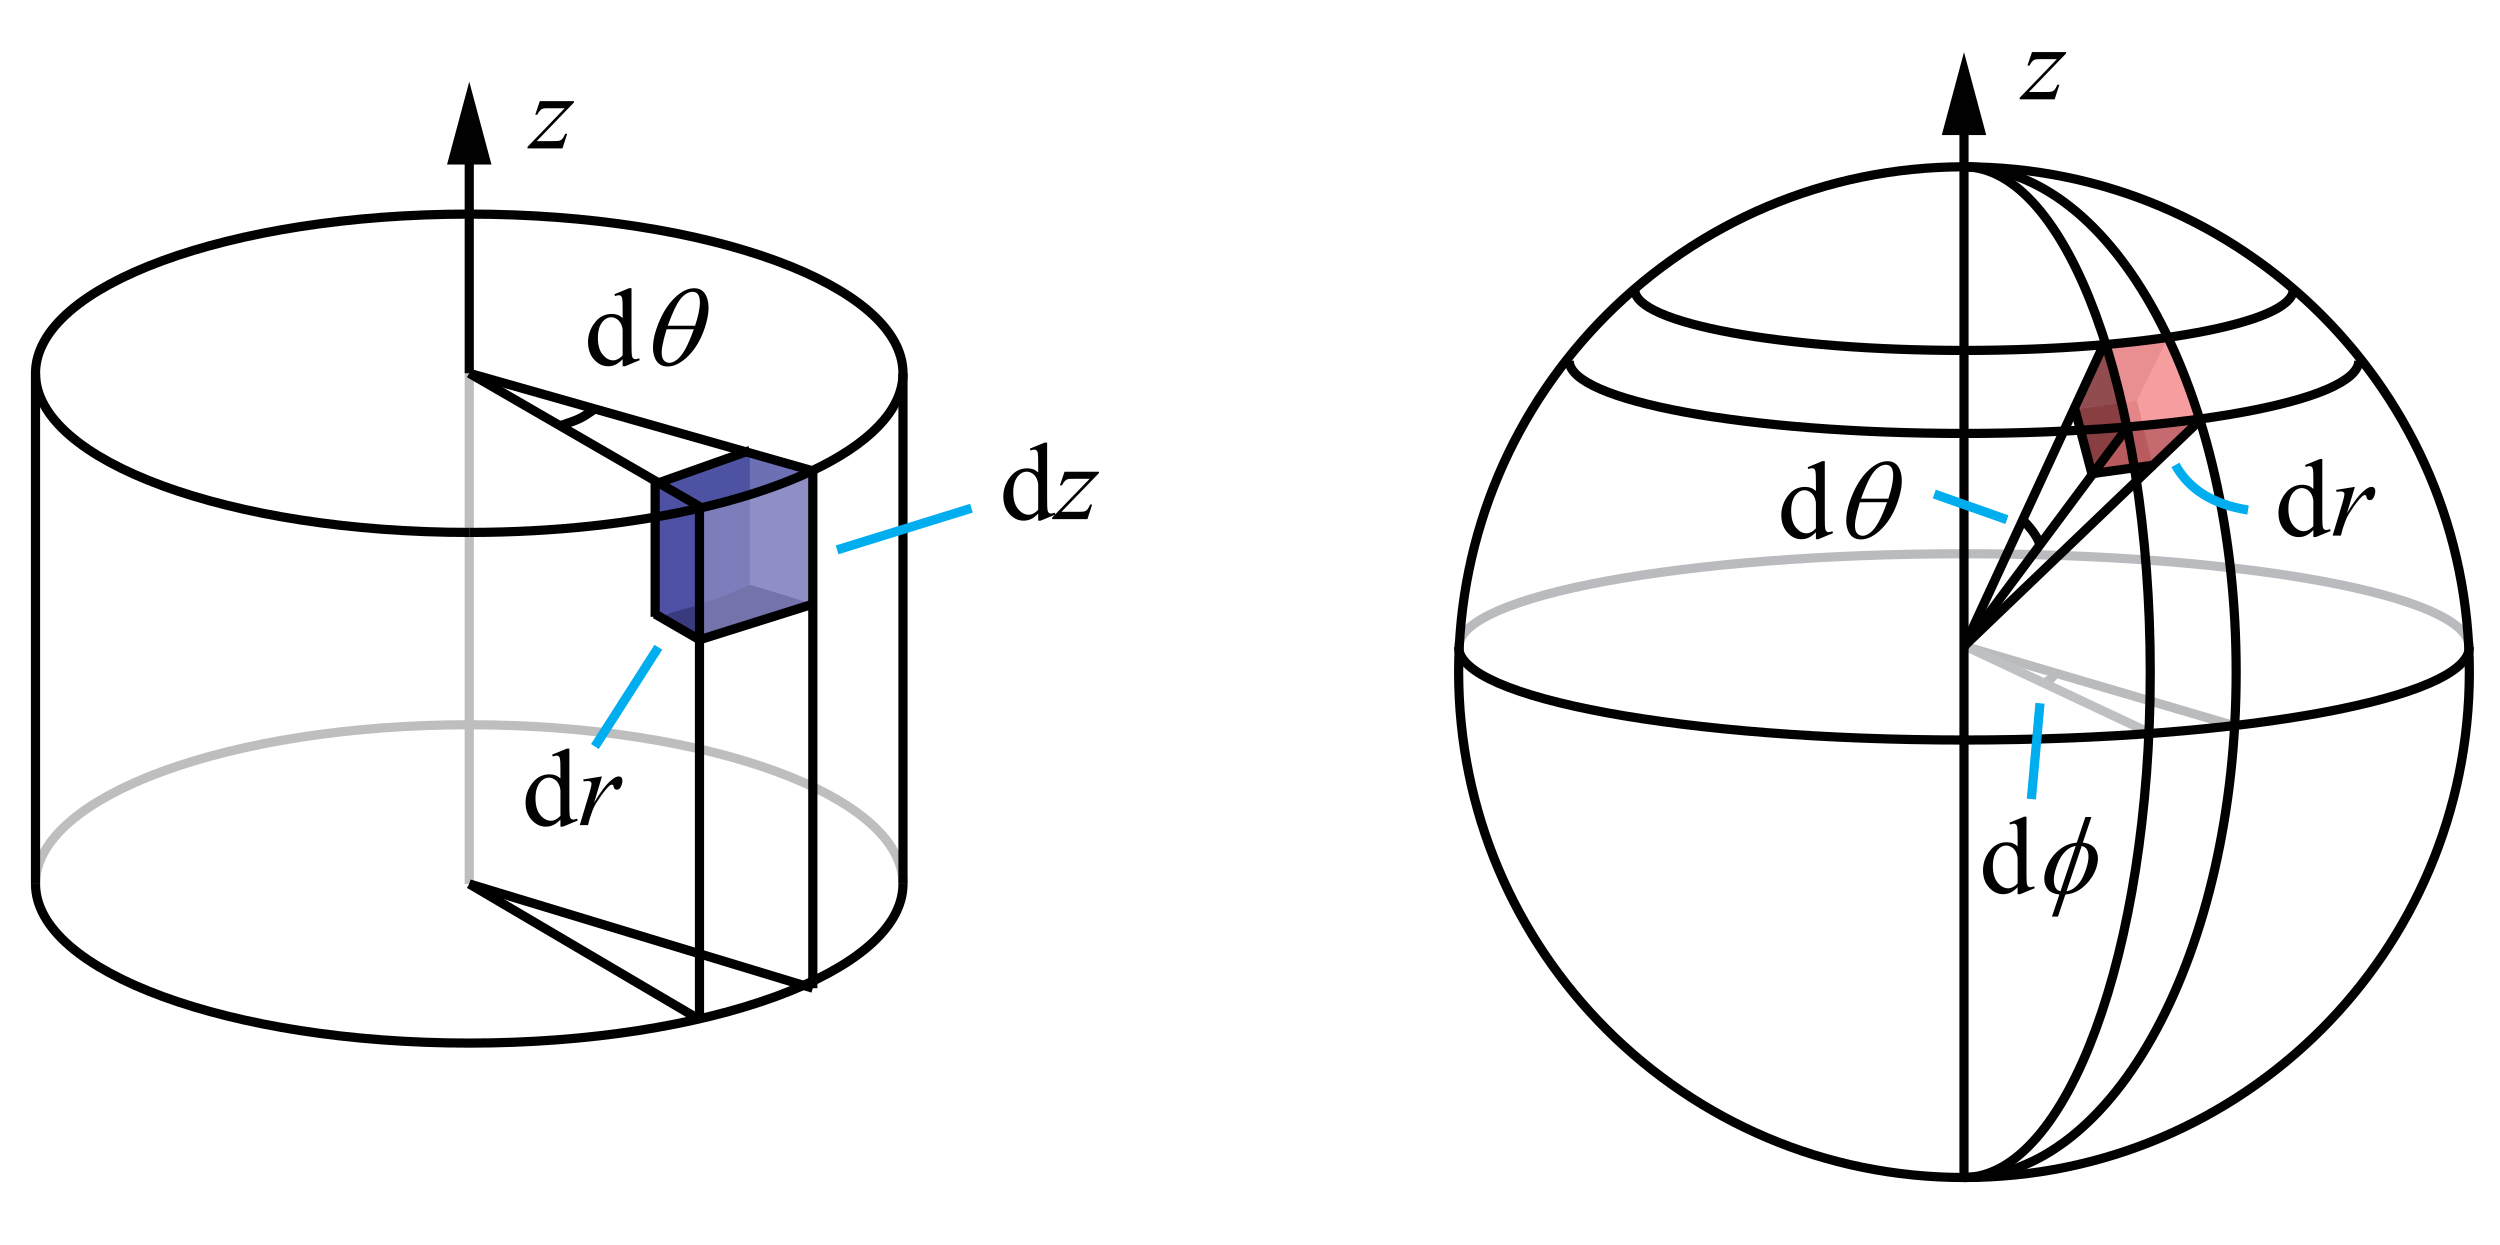 <?xml version="1.0" encoding="utf-8"?>
<!-- Generator: Adobe Illustrator 19.0.0, SVG Export Plug-In . SVG Version: 6.00 Build 0)  -->
<svg version="1.1" id="图层_1" xmlns="http://www.w3.org/2000/svg" xmlns:xlink="http://www.w3.org/1999/xlink" x="0px" y="0px"
	 viewBox="0 0 271.667 135.333" style="enable-background:new 0 0 271.667 135.333;" xml:space="preserve">
<style type="text/css">
	.st0{fill:#000100;fill-opacity:0;stroke:#BABBBE;}
	.st1{fill:#000100;fill-opacity:0;stroke:#BABBBD;stroke-linecap:round;stroke-linejoin:round;}
	.st2{fill:#F05457;fill-opacity:0.502;}
	.st3{fill:#B75E64;}
	.st4{fill:#98282C;}
	.st5{fill:#000100;fill-opacity:0;stroke:#BABBBD;}
	.st6{fill:#000100;fill-opacity:0;stroke:#BFC0C3;}
	.st7{fill:#000100;fill-opacity:0;stroke:#000100;}
	.st8{fill:#F69A9D;fill-opacity:0.809;}
	.st9{fill:none;stroke:#000100;}
	.st10{fill:#834649;fill-opacity:0.732;}
	.st11{fill:#BE6267;fill-opacity:0.869;}
	.st12{opacity:0;fill:#000100;}
	.st13{fill:#000100;}
	.st14{fill:#010101;}
	.st15{fill:#000100;stroke:#000100;}
	.st16{fill:none;stroke:#00AEEF;}
	.st17{fill:#1E1D58;}
	.st18{fill:#9795C9;}
	.st19{fill:#43479D;}
	.st20{fill:#8C8CC4;fill-opacity:0.777;}
	.st21{fill:#595BA8;fill-opacity:0.488;}
	.st22{fill:#5559A7;fill-opacity:0.627;}
	.st23{fill:none;stroke:#000000;}
	.st24{fill:none;stroke:#BFBEBE;}
	.st25{fill:none;stroke:#010101;}
	.st26{fill:#010101;fill-opacity:0;stroke:#000000;}
	.st27{fill:#010101;fill-opacity:0;stroke:#010101;}
</style>
<path class="st0" d="M158.506,70.295c0-5.589,24.586-10.12,54.915-10.12
	c30.329,0,54.915,4.531,54.915,10.12"/>
<path class="st1" d="M222.402,74.057c0.373-0.14,0.584-0.455,0.851-0.729"/>
<path class="st2" d="M232.222,43.523l1.723,7.07l5.048-4.859l-3.375-9.029"/>
<path class="st3" d="M225.474,44.473l6.749-0.949l3.396-6.818l-6.985,0.772"/>
<path class="st4" d="M225.474,44.473l1.91,6.919l6.562-0.799l-1.723-7.07L225.474,44.473z
	"/>
<path class="st5" d="M213.444,70.219l29.553,8.706"/>
<path class="st6" d="M213.478,70.174l20.183,9.49"/>
<path class="st7" d="M213.421,127.956c-30.329,0-54.915-24.586-54.915-54.915
	c0-30.329,24.586-54.915,54.915-54.915c30.329,0,54.915,24.586,54.915,54.915
	C268.336,103.37,243.75,127.956,213.421,127.956z"/>
<path class="st7" d="M158.506,70.295c0,5.589,24.586,10.12,54.915,10.12
	c30.329,0,54.915-4.531,54.915-10.12"/>
<path class="st8" d="M228.775,37.4l2.336,9.134l7.883-1.008l-3.375-8.821"/>
<path class="st9" d="M213.421,18.126c16.334,0,29.576,24.586,29.576,54.915
	c0,30.329-13.242,54.915-29.576,54.915"/>
<path class="st10" d="M225.359,44.473l1.96,7l3.792-5.049l-2.336-9.023"/>
<path class="st11" d="M231.111,46.534l-3.727,4.857l6.562-0.799l5.048-5.067"/>
<path class="st7" d="M177.65,31.488c0,3.641,16.015,6.592,35.771,6.592
	c19.756,0,35.771-2.951,35.771-6.592"/>
<path class="st7" d="M170.521,39.195c0,4.366,19.207,7.906,42.9,7.906
	c23.693,0,42.9-3.54,42.9-7.906"/>
<g>
	<line class="st12" x1="213.421" y1="127.956" x2="213.421" y2="5.667"/>
	<g>
		<g>
			<polygon class="st13" points="213.92,14.676 215.836,14.676 213.423,5.667 211.006,14.676 
				212.922,14.676 212.922,127.956 213.92,127.956 			"/>
		</g>
	</g>
</g>
<path class="st7" d="M225.474,44.473l1.845,7"/>
<path class="st7" d="M227.319,51.473l6.838-0.95"/>
<path class="st9" d="M213.421,18.126c11.178,0,20.24,24.586,20.24,54.915
	c0,30.329-9.062,54.915-20.24,54.915"/>
<path class="st7" d="M213.421,70.295l15.354-33.215"/>
<path class="st7" d="M213.421,70.295l17.69-23.761"/>
<path class="st7" d="M213.478,70.174l25.515-24.44"/>
<g>
	<g>
		<path class="st14" d="M251.383,57.598c-0.264,0.273-0.521,0.469-0.772,0.588
			c-0.251,0.119-0.522,0.179-0.812,0.179c-0.59,0-1.104-0.245-1.544-0.734
			c-0.44-0.489-0.66-1.119-0.66-1.887c0-0.769,0.243-1.472,0.73-2.11
			c0.487-0.638,1.114-0.957,1.88-0.957c0.476,0,0.868,0.15,1.179,0.45v-0.989
			c0-0.612-0.015-0.989-0.044-1.129c-0.029-0.141-0.076-0.236-0.139-0.287
			c-0.063-0.05-0.142-0.076-0.235-0.076c-0.103,0-0.238,0.031-0.407,0.093
			l-0.076-0.205l1.608-0.655h0.266v6.196c0,0.628,0.015,1.012,0.044,1.149
			c0.029,0.139,0.076,0.235,0.142,0.29c0.064,0.055,0.14,0.082,0.227,0.082
			c0.106,0,0.247-0.033,0.424-0.1l0.065,0.205l-1.604,0.661h-0.271V57.598z
			 M251.383,57.188v-2.762c-0.023-0.265-0.095-0.507-0.212-0.725
			c-0.118-0.218-0.274-0.383-0.469-0.495c-0.194-0.111-0.384-0.167-0.568-0.167
			c-0.346,0-0.654,0.154-0.926,0.462c-0.357,0.406-0.536,0.999-0.536,1.779
			c0,0.788,0.173,1.392,0.519,1.812c0.346,0.419,0.73,0.629,1.155,0.629
			C250.703,57.722,251.049,57.544,251.383,57.188z"/>
	</g>
	<g>
		<path class="st14" d="M253.863,53.233l2.032-0.328l-0.849,2.843
			c0.688-1.166,1.312-1.981,1.874-2.445c0.318-0.265,0.578-0.398,0.778-0.398
			c0.13,0,0.231,0.038,0.307,0.114c0.074,0.076,0.111,0.186,0.111,0.331
			c0,0.257-0.066,0.503-0.2,0.737c-0.095,0.176-0.229,0.263-0.406,0.263
			c-0.091,0-0.168-0.028-0.233-0.087c-0.064-0.059-0.104-0.148-0.12-0.27
			c-0.008-0.074-0.026-0.123-0.054-0.146c-0.031-0.031-0.068-0.046-0.111-0.046
			c-0.067,0-0.13,0.016-0.188,0.046c-0.103,0.055-0.258,0.207-0.466,0.457
			c-0.326,0.382-0.68,0.877-1.061,1.485c-0.165,0.258-0.307,0.549-0.425,0.872
			c-0.165,0.445-0.259,0.712-0.282,0.802l-0.188,0.737h-0.902l1.091-3.634
			c0.125-0.421,0.188-0.722,0.188-0.901c0-0.07-0.029-0.129-0.089-0.176
			c-0.078-0.062-0.183-0.093-0.312-0.093c-0.082,0-0.233,0.018-0.453,0.053
			L253.863,53.233z"/>
	</g>
</g>
<g>
	<g>
		<path class="st14" d="M219.248,96.407c-0.261,0.271-0.517,0.466-0.766,0.584
			s-0.519,0.178-0.807,0.178c-0.585,0-1.096-0.243-1.533-0.729
			c-0.437-0.486-0.655-1.11-0.655-1.873c0-0.764,0.242-1.462,0.725-2.095
			s1.105-0.95,1.866-0.95c0.472,0,0.862,0.149,1.17,0.447v-0.981
			c0-0.607-0.015-0.981-0.044-1.121s-0.075-0.234-0.137-0.284
			c-0.062-0.051-0.141-0.076-0.234-0.076c-0.102,0-0.236,0.031-0.404,0.093
			l-0.076-0.203l1.597-0.65h0.263v6.151c0,0.624,0.015,1.005,0.044,1.143
			c0.029,0.137,0.076,0.233,0.14,0.287c0.064,0.055,0.14,0.081,0.225,0.081
			c0.105,0,0.246-0.032,0.421-0.099l0.064,0.203l-1.591,0.657h-0.269V96.407z
			 M219.248,96v-2.742c-0.023-0.264-0.093-0.503-0.21-0.721
			c-0.117-0.217-0.272-0.38-0.465-0.49c-0.193-0.11-0.381-0.166-0.564-0.166
			c-0.343,0-0.649,0.153-0.918,0.459c-0.355,0.403-0.532,0.991-0.532,1.767
			c0,0.782,0.171,1.382,0.515,1.798s0.725,0.624,1.146,0.624
			C218.573,96.529,218.917,96.353,219.248,96z"/>
	</g>
	<g>
		<path class="st14" d="M226.334,91.561c0.747,0.086,1.236,0.39,1.47,0.912
			c0.231,0.523,0.226,1.148-0.02,1.877c-0.111,0.333-0.269,0.655-0.471,0.968
			c-0.202,0.311-0.422,0.584-0.657,0.818c-0.237,0.234-0.479,0.429-0.725,0.581
			c-0.247,0.153-0.501,0.271-0.762,0.352c-0.183,0.055-0.426,0.099-0.729,0.134
			l-0.807,2.404h-0.655l0.807-2.404c-0.569-0.059-0.983-0.242-1.241-0.552
			c-0.455-0.539-0.521-1.288-0.199-2.249c0.127-0.38,0.29-0.721,0.489-1.022
			s0.42-0.567,0.662-0.796c0.242-0.228,0.486-0.415,0.731-0.56
			c0.246-0.146,0.493-0.255,0.739-0.329c0.179-0.054,0.416-0.098,0.712-0.134
			l0.934-2.781h0.655L226.334,91.561z M225.56,91.916
			c-0.277,0.062-0.504,0.146-0.677,0.255c-0.28,0.174-0.542,0.423-0.785,0.746
			c-0.243,0.324-0.458,0.763-0.644,1.316c-0.206,0.611-0.295,1.112-0.268,1.501
			c0.027,0.391,0.125,0.684,0.293,0.881c0.076,0.098,0.217,0.178,0.421,0.243
			L225.56,91.916z M224.556,96.859c0.256-0.054,0.467-0.131,0.634-0.231
			c0.304-0.186,0.577-0.443,0.821-0.772c0.243-0.33,0.463-0.788,0.661-1.377
			c0.181-0.538,0.272-0.994,0.277-1.368c0.004-0.373-0.067-0.661-0.214-0.863
			c-0.096-0.132-0.27-0.241-0.521-0.33L224.556,96.859z"/>
	</g>
</g>
<path class="st15" d="M219.806,56.482c1.173,1.227,1.612,1.964,1.874,2.719"/>
<g>
	<g>
		<path class="st14" d="M197.329,57.829c-0.261,0.273-0.517,0.469-0.766,0.588
			s-0.519,0.179-0.807,0.179c-0.585,0-1.096-0.245-1.533-0.734
			c-0.437-0.489-0.655-1.119-0.655-1.887c0-0.769,0.242-1.472,0.725-2.11
			c0.483-0.638,1.105-0.957,1.866-0.957c0.472,0,0.862,0.15,1.17,0.45v-0.989
			c0-0.612-0.015-0.989-0.044-1.129c-0.029-0.141-0.075-0.236-0.137-0.287
			c-0.062-0.05-0.141-0.076-0.234-0.076c-0.102,0-0.236,0.031-0.404,0.093
			l-0.076-0.205l1.597-0.655h0.263v6.196c0,0.628,0.015,1.012,0.044,1.149
			c0.029,0.139,0.076,0.235,0.14,0.29s0.14,0.082,0.225,0.082
			c0.105,0,0.246-0.033,0.421-0.1l0.064,0.205l-1.591,0.661h-0.269V57.829z
			 M197.329,57.419v-2.762c-0.023-0.265-0.093-0.507-0.21-0.725
			s-0.272-0.383-0.465-0.495c-0.193-0.111-0.381-0.167-0.564-0.167
			c-0.343,0-0.649,0.154-0.918,0.462c-0.355,0.406-0.532,0.999-0.532,1.779
			c0,0.788,0.171,1.392,0.515,1.812c0.343,0.419,0.725,0.629,1.146,0.629
			C196.655,57.952,196.998,57.774,197.329,57.419z"/>
	</g>
	<g>
		<path class="st14" d="M200.976,54.605c0.512-1.537,1.217-2.721,2.118-3.552
			c0.681-0.625,1.351-0.937,2.009-0.937c0.64,0,1.085,0.301,1.337,0.901
			c0.353,0.838,0.289,1.98-0.192,3.423c-0.457,1.374-1.129,2.458-2.015,3.254
			c-0.688,0.615-1.36,0.924-2.016,0.924c-0.354,0-0.649-0.086-0.886-0.257
			c-0.234-0.172-0.411-0.42-0.529-0.743c-0.118-0.324-0.178-0.667-0.177-1.03
			C200.626,55.965,200.742,55.304,200.976,54.605z M202.102,54.576
			c-0.216,0.694-0.37,1.318-0.466,1.873c-0.073,0.42-0.081,0.787-0.021,1.1
			c0.035,0.187,0.125,0.346,0.268,0.477c0.145,0.131,0.324,0.195,0.537,0.195
			c0.25,0,0.525-0.116,0.828-0.351c0.303-0.233,0.598-0.609,0.886-1.13
			c0.288-0.518,0.598-1.239,0.929-2.164H202.102z M205.202,54.19
			c0.336-1.018,0.51-1.835,0.523-2.452c0.011-0.472-0.074-0.81-0.253-1.012
			c-0.129-0.148-0.312-0.223-0.546-0.223c-0.265,0-0.543,0.104-0.834,0.311
			s-0.575,0.552-0.851,1.036c-0.276,0.484-0.614,1.264-1.012,2.34H205.202z"/>
	</g>
</g>
<path class="st16" d="M236.391,50.523c1.436,2.568,3.948,4.273,7.897,4.901"/>
<line class="st16" x1="221.68" y1="76.423" x2="220.743" y2="86.832"/>
<line class="st16" x1="210.189" y1="53.687" x2="218.085" y2="56.47"/>
<path id="XMLID_63_" class="st17" d="M71.541,67.029l9.952-3.524l7.182,2.144l-12.315,3.874
	L71.541,67.029z"/>
<path id="XMLID_55_" class="st18" d="M81.493,48.95l6.552,2.302l0.281,14.397l-6.833-2.144
	V48.95z"/>
<path id="XMLID_54_" class="st19" d="M71.192,67.029V52.475
	c3.945-0.942,7.431-2.137,10.301-3.524v14.554
	C78.622,64.892,75.137,66.086,71.192,67.029L71.192,67.029z"/>
<path id="XMLID_50_" class="st20" d="M76.293,69.523l-0.006-14.3
	c3.945-0.942,9.169-2.39,12.04-3.778v14.554L76.293,69.523z"/>
<path id="XMLID_48_" class="st21" d="M71.541,67.029V52.475l4.464,2.749l0.006,14.299
	L71.541,67.029z"/>
<path id="XMLID_46_" class="st22" d="M71.541,52.475l9.952-3.524l6.552,2.302l-12.039,3.97
	L71.541,52.475z"/>
<path id="XMLID_44_" class="st23" d="M71.192,66.733l4.819,2.789"/>
<path id="XMLID_43_" class="st23" d="M50.992,40.56l37.334,10.607"/>
<path id="XMLID_41_" class="st24" d="M3.859,96.052c0-9.552,21.102-17.296,47.133-17.296
	c26.031,0,47.133,7.744,47.133,17.296"/>
<path id="XMLID_38_" class="st24" d="M50.992,40.56v55.492"/>
<path id="XMLID_37_" class="st23" d="M76.011,55.041v55.749"/>
<path id="XMLID_36_" class="st23" d="M76.011,110.79L50.992,96.052"/>
<path id="XMLID_35_" class="st23" d="M88.326,51.167v56.217"/>
<path id="XMLID_34_" class="st25" d="M3.859,96.052V40.56"/>
<path id="XMLID_33_" class="st23" d="M50.992,40.56l25.019,14.481"/>
<path id="XMLID_32_" class="st25" d="M98.124,96.052V40.56"/>
<path id="XMLID_29_" class="st25" d="M3.859,96.052c0,9.553,21.102,17.297,47.133,17.297
	c26.031,0,47.133-7.744,47.133-17.297"/>
<path id="XMLID_22_" class="st25" d="M50.992,57.857c-26.031,0-47.133-7.744-47.133-17.296
	c0-9.553,21.102-17.296,47.133-17.296c26.031,0,47.133,7.744,47.133,17.296
	c0,4.036-3.767,7.749-10.08,10.692"/>
<path id="XMLID_17_" class="st26" d="M88.045,51.252c-3.355,1.563-7.429,2.91-12.039,3.971"/>
<g id="XMLID_15_">
	<g>
		<g>
			<polygon class="st14" points="51.491,17.88 53.407,17.88 50.994,8.871 48.578,17.88 
				50.493,17.88 50.493,40.56 51.491,40.56 			"/>
		</g>
	</g>
</g>
<path id="XMLID_9_" class="st23" d="M88.326,107.384l-37.335-11.332"/>
<path id="XMLID_8_" class="st23" d="M76.011,69.523l12.315-3.874"/>
<path id="XMLID_7_" class="st23" d="M71.192,52.475v14.554"/>
<path id="XMLID_6_" class="st23" d="M81.493,48.95l-9.952,3.524"/>
<path id="XMLID_2_" class="st27" d="M76.005,55.222C68.756,56.892,60.181,57.857,50.992,57.857"/>
<path id="XMLID_3_" class="st23" d="M64.644,44.439c-1.618,1.134-1.702,1.107-3.789,1.83"/>
<g id="XMLID_4_">
	<g id="XMLID_10_">
		<path class="st14" d="M67.66,39.034c-0.261,0.273-0.517,0.469-0.766,0.588
			s-0.519,0.179-0.807,0.179c-0.585,0-1.096-0.245-1.533-0.734
			c-0.437-0.489-0.655-1.119-0.655-1.887c0-0.769,0.242-1.472,0.725-2.11
			c0.483-0.638,1.105-0.957,1.866-0.957c0.472,0,0.862,0.15,1.17,0.45v-0.989
			c0-0.612-0.015-0.989-0.044-1.129c-0.029-0.141-0.075-0.236-0.137-0.287
			c-0.062-0.05-0.141-0.076-0.234-0.076c-0.102,0-0.236,0.031-0.404,0.093
			l-0.076-0.205l1.597-0.655h0.263v6.196c0,0.628,0.015,1.012,0.044,1.149
			c0.029,0.139,0.076,0.235,0.14,0.29s0.14,0.082,0.225,0.082
			c0.105,0,0.246-0.033,0.421-0.1l0.064,0.205l-1.591,0.661h-0.269V39.034z
			 M67.66,38.623v-2.762c-0.023-0.265-0.093-0.507-0.21-0.725
			s-0.272-0.383-0.465-0.495c-0.193-0.111-0.381-0.167-0.564-0.167
			c-0.343,0-0.649,0.154-0.918,0.462c-0.355,0.406-0.532,0.999-0.532,1.779
			c0,0.788,0.171,1.392,0.515,1.812c0.343,0.419,0.725,0.629,1.146,0.629
			C66.986,39.157,67.329,38.979,67.66,38.623z"/>
	</g>
	<g id="XMLID_5_">
		<path class="st14" d="M71.307,35.81c0.512-1.537,1.217-2.721,2.118-3.552
			c0.681-0.625,1.351-0.937,2.009-0.937c0.64,0,1.085,0.301,1.337,0.901
			c0.353,0.838,0.289,1.98-0.192,3.423c-0.457,1.374-1.129,2.458-2.015,3.254
			c-0.688,0.615-1.36,0.924-2.016,0.924c-0.354,0-0.649-0.086-0.886-0.257
			c-0.234-0.172-0.411-0.42-0.529-0.743c-0.118-0.324-0.178-0.667-0.177-1.03
			C70.957,37.17,71.073,36.509,71.307,35.81z M72.433,35.781
			c-0.216,0.694-0.37,1.318-0.466,1.873c-0.073,0.42-0.081,0.787-0.021,1.1
			c0.035,0.187,0.125,0.346,0.268,0.477c0.145,0.131,0.324,0.195,0.537,0.195
			c0.25,0,0.525-0.116,0.828-0.351c0.303-0.233,0.598-0.609,0.886-1.13
			c0.288-0.518,0.598-1.239,0.929-2.164H72.433z M75.533,35.395
			c0.336-1.018,0.51-1.835,0.523-2.452c0.011-0.472-0.074-0.81-0.253-1.012
			c-0.129-0.148-0.312-0.223-0.546-0.223c-0.265,0-0.543,0.104-0.834,0.311
			c-0.291,0.207-0.575,0.552-0.851,1.036c-0.276,0.484-0.614,1.264-1.012,2.34
			H75.533z"/>
	</g>
</g>
<line id="XMLID_1_" class="st16" x1="90.964" y1="59.752" x2="105.564" y2="55.223"/>
<g id="XMLID_16_">
	<g id="XMLID_56_">
		<path class="st14" d="M112.817,55.812c-0.263,0.273-0.521,0.469-0.772,0.588
			s-0.522,0.179-0.813,0.179c-0.589,0-1.104-0.245-1.544-0.734
			s-0.66-1.119-0.66-1.887c0-0.769,0.243-1.472,0.73-2.11
			c0.487-0.638,1.114-0.957,1.88-0.957c0.475,0,0.868,0.15,1.178,0.45V50.352
			c0-0.612-0.015-0.989-0.044-1.129c-0.029-0.141-0.076-0.236-0.139-0.287
			c-0.063-0.05-0.141-0.076-0.235-0.076c-0.103,0-0.238,0.031-0.407,0.093
			l-0.077-0.205l1.609-0.655h0.265v6.196c0,0.628,0.015,1.012,0.044,1.149
			c0.029,0.139,0.077,0.235,0.142,0.29c0.064,0.055,0.14,0.082,0.227,0.082
			c0.106,0,0.248-0.033,0.424-0.1l0.065,0.205l-1.603,0.661h-0.271V55.812z
			 M112.817,55.402v-2.762c-0.023-0.265-0.094-0.507-0.212-0.725
			s-0.274-0.383-0.468-0.495c-0.195-0.111-0.384-0.167-0.569-0.167
			c-0.346,0-0.654,0.154-0.925,0.462c-0.357,0.406-0.536,0.999-0.536,1.779
			c0,0.788,0.173,1.392,0.519,1.812c0.346,0.419,0.73,0.629,1.155,0.629
			C112.137,55.935,112.483,55.757,112.817,55.402z"/>
	</g>
	<g id="XMLID_51_">
		<path class="st14" d="M115.68,51.26h3.741v0.146l-4.077,4.213h1.727
			c0.408,0,0.668-0.016,0.777-0.047c0.11-0.031,0.212-0.098,0.304-0.199
			c0.093-0.101,0.195-0.284,0.31-0.55h0.218l-0.513,1.592h-3.836v-0.17
			l4.078-4.212h-1.697c-0.357,0-0.574,0.01-0.648,0.029
			c-0.11,0.023-0.219,0.085-0.327,0.185s-0.219,0.265-0.333,0.494h-0.224
			L115.68,51.26z"/>
	</g>
</g>
<line id="XMLID_11_" class="st16" x1="71.541" y1="70.334" x2="64.644" y2="81.124"/>
<g id="XMLID_60_">
	<g id="XMLID_62_">
		<path class="st14" d="M60.9,89.064c-0.263,0.273-0.521,0.469-0.772,0.588
			s-0.522,0.179-0.813,0.179c-0.589,0-1.104-0.245-1.544-0.734
			s-0.66-1.119-0.66-1.887c0-0.769,0.243-1.471,0.73-2.109
			c0.487-0.638,1.114-0.957,1.88-0.957c0.475,0,0.868,0.15,1.178,0.45v-0.989
			c0-0.612-0.015-0.989-0.044-1.129c-0.029-0.141-0.076-0.236-0.139-0.287
			c-0.063-0.05-0.141-0.076-0.235-0.076c-0.103,0-0.238,0.031-0.407,0.093
			l-0.077-0.205l1.609-0.655h0.265v6.196c0,0.628,0.015,1.012,0.044,1.149
			c0.029,0.139,0.077,0.235,0.142,0.29c0.064,0.055,0.14,0.082,0.227,0.082
			c0.106,0,0.248-0.033,0.424-0.1l0.065,0.205l-1.603,0.661h-0.271V89.064z
			 M60.9,88.654v-2.761c-0.023-0.265-0.094-0.507-0.212-0.725
			s-0.274-0.383-0.468-0.495c-0.195-0.111-0.384-0.167-0.569-0.167
			c-0.346,0-0.654,0.154-0.925,0.462c-0.357,0.406-0.536,0.999-0.536,1.778
			c0,0.788,0.173,1.392,0.519,1.812c0.346,0.419,0.73,0.629,1.155,0.629
			C60.221,89.187,60.566,89.009,60.9,88.654z"/>
	</g>
	<g id="XMLID_61_">
		<path class="st14" d="M63.381,84.699l2.032-0.328l-0.849,2.843
			c0.688-1.166,1.312-1.98,1.874-2.445c0.318-0.265,0.578-0.398,0.778-0.398
			c0.13,0,0.231,0.038,0.307,0.114c0.074,0.076,0.111,0.186,0.111,0.331
			c0,0.257-0.066,0.503-0.2,0.737c-0.095,0.176-0.229,0.263-0.406,0.263
			c-0.091,0-0.168-0.028-0.233-0.087c-0.064-0.059-0.104-0.148-0.12-0.27
			c-0.008-0.074-0.026-0.123-0.054-0.146c-0.031-0.031-0.068-0.046-0.111-0.046
			c-0.067,0-0.13,0.016-0.188,0.046c-0.103,0.055-0.258,0.207-0.466,0.457
			c-0.326,0.382-0.68,0.876-1.061,1.485c-0.165,0.258-0.307,0.549-0.425,0.872
			c-0.165,0.445-0.259,0.712-0.282,0.802l-0.188,0.737h-0.902l1.091-3.633
			c0.125-0.421,0.188-0.722,0.188-0.901c0-0.07-0.029-0.129-0.089-0.176
			c-0.078-0.062-0.183-0.093-0.312-0.093c-0.082,0-0.233,0.018-0.453,0.053
			L63.381,84.699z"/>
	</g>
</g>
<g id="XMLID_28_">
	<g id="XMLID_59_">
		<path class="st14" d="M58.66,10.991h3.708v0.146l-4.042,4.196h1.711
			c0.404,0,0.662-0.016,0.771-0.046c0.109-0.031,0.21-0.098,0.301-0.198
			c0.092-0.102,0.194-0.284,0.307-0.548h0.216l-0.508,1.585h-3.802v-0.169
			l4.041-4.196h-1.682c-0.354,0-0.568,0.01-0.642,0.029
			c-0.109,0.022-0.217,0.084-0.324,0.184c-0.107,0.099-0.217,0.263-0.33,0.492
			h-0.222L58.66,10.991z"/>
	</g>
</g>
<g>
	<g>
		<path class="st14" d="M220.811,5.657h3.708v0.146l-4.042,4.196h1.711
			c0.404,0,0.662-0.016,0.771-0.046c0.109-0.031,0.21-0.098,0.301-0.198
			c0.092-0.102,0.194-0.284,0.307-0.548h0.216l-0.508,1.585h-3.802v-0.169
			l4.041-4.197h-1.682c-0.354,0-0.568,0.01-0.642,0.029
			c-0.109,0.023-0.217,0.084-0.324,0.184c-0.107,0.099-0.217,0.263-0.33,0.492
			h-0.222L220.811,5.657z"/>
	</g>
</g>
<g>
</g>
<g>
</g>
<g>
</g>
<g>
</g>
<g>
</g>
<g>
</g>
</svg>
